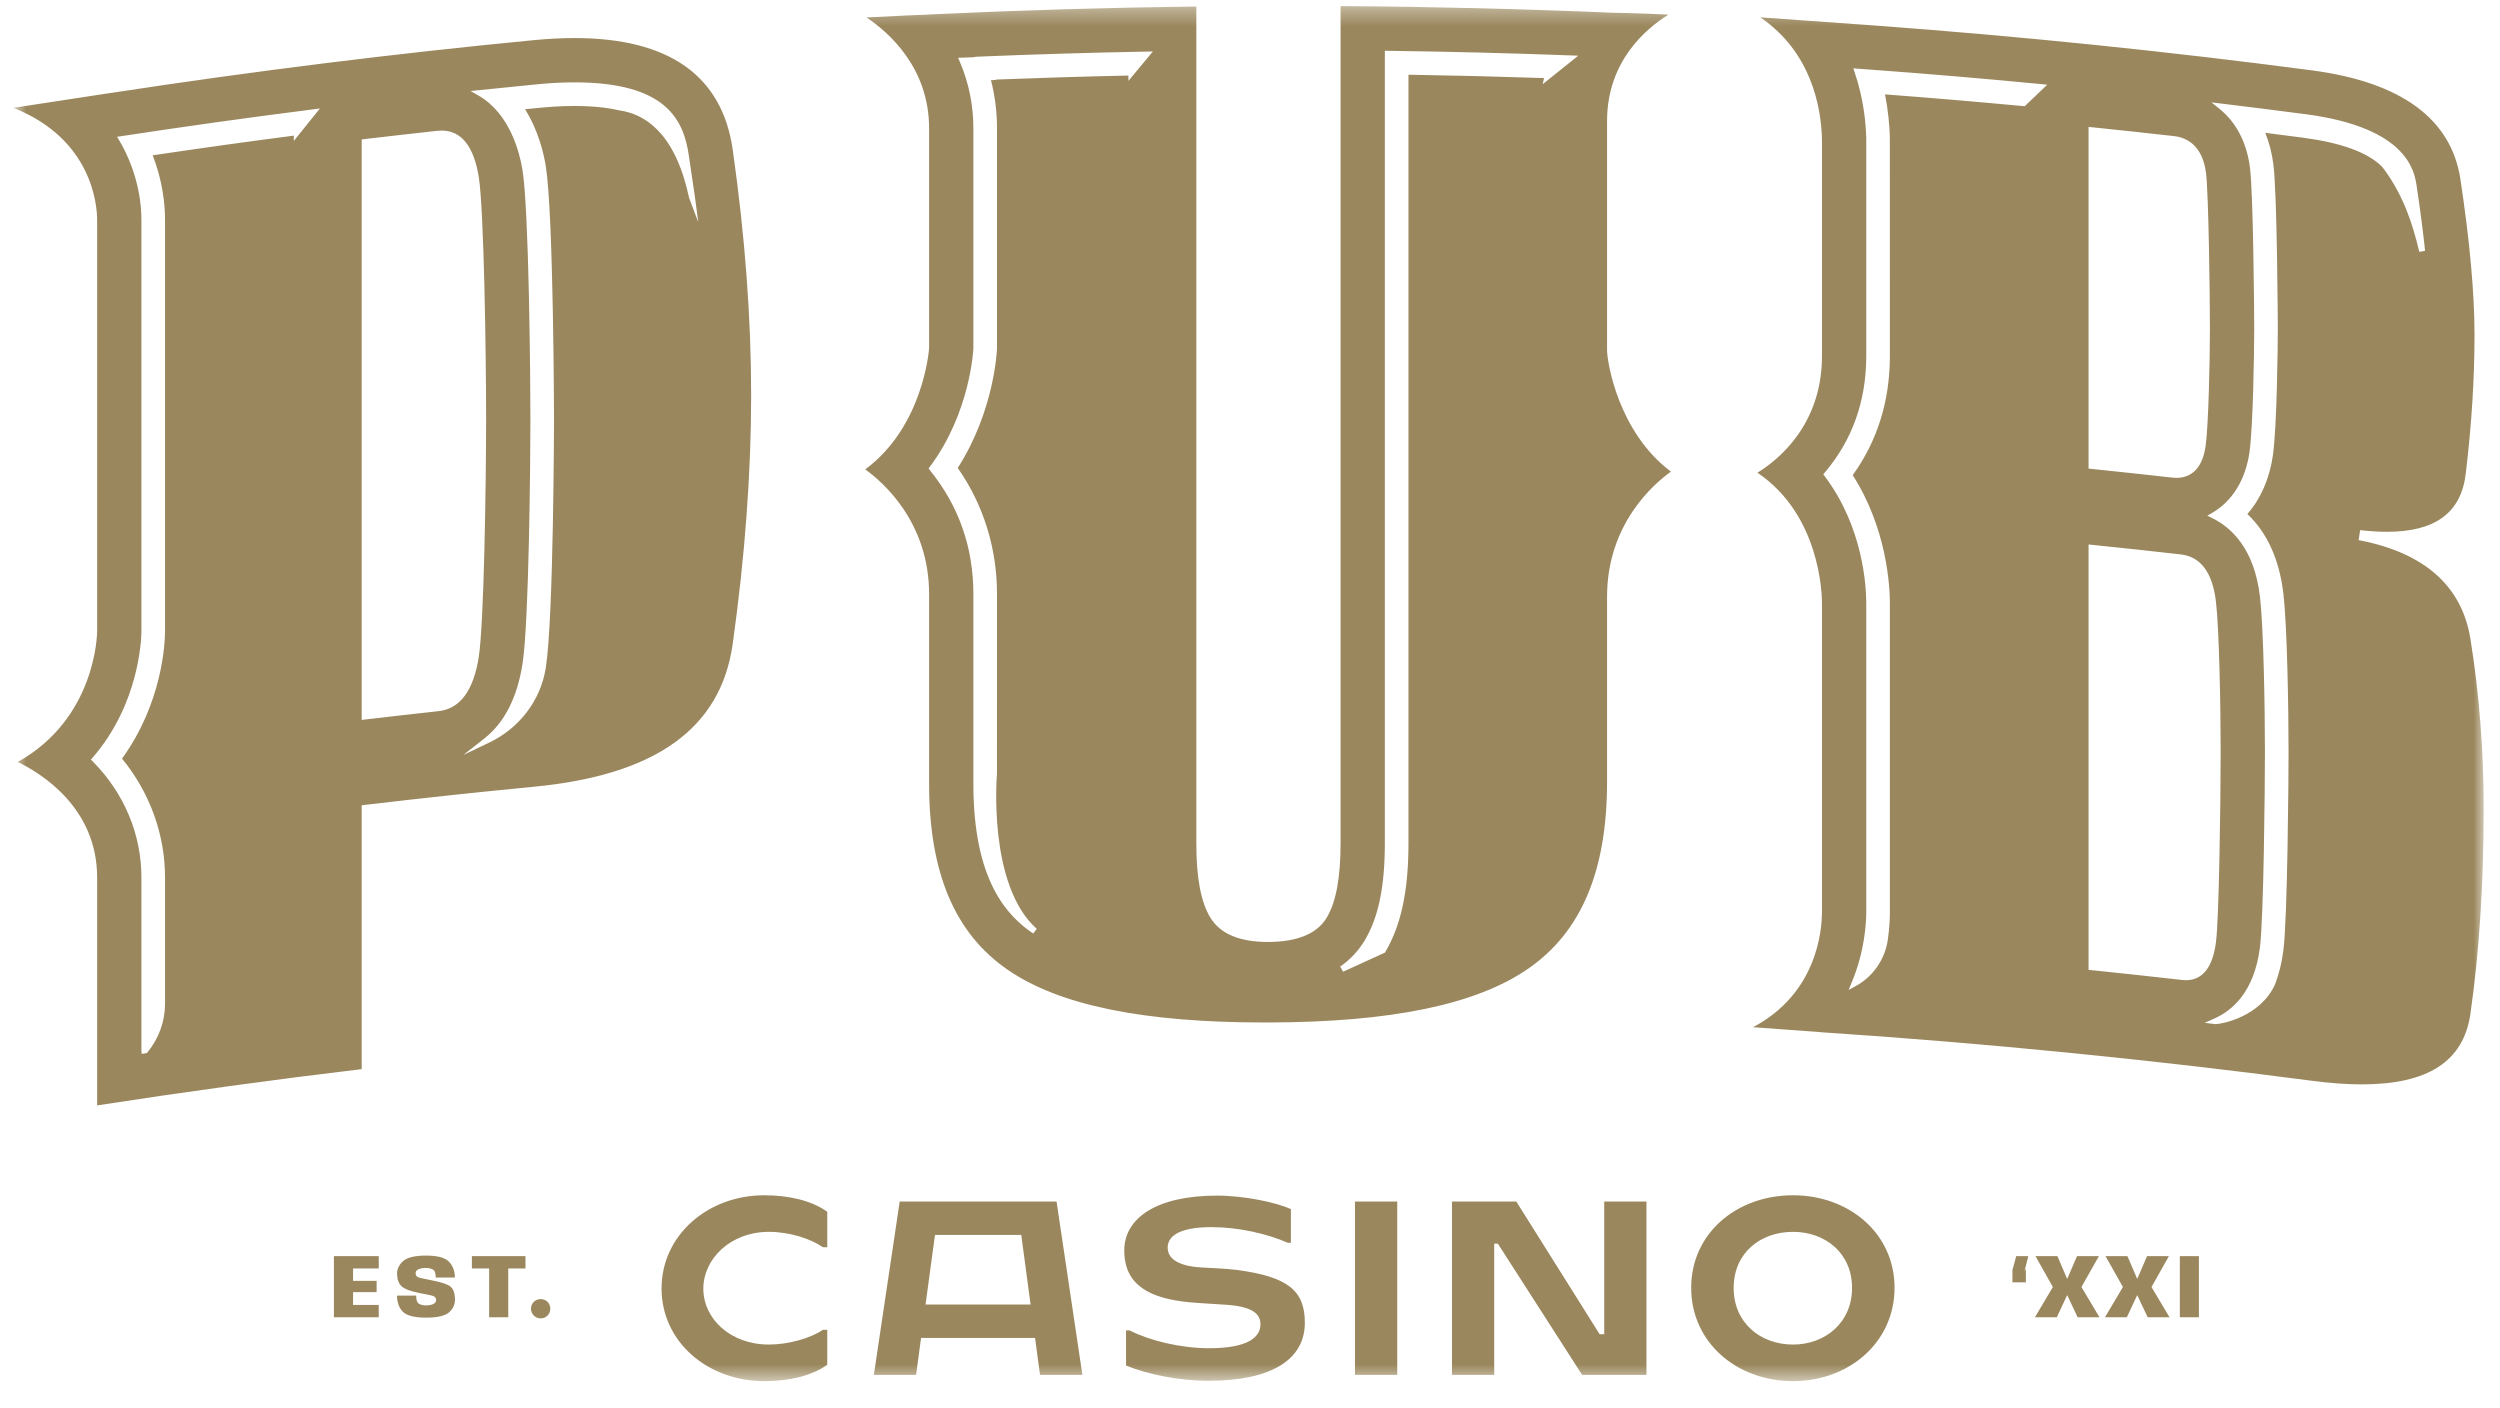<svg width="142" height="80" viewBox="0 0 142 80" fill="none" xmlns="http://www.w3.org/2000/svg">
<g id="Button container" clip-path="url(#clip0_33_314)">
<g id="Button container_2">
<mask id="mask0_33_314" style="mask-type:alpha" maskUnits="userSpaceOnUse" x="0" y="0" width="142" height="79">
<g id="Text input">
<path id="Vector" fill-rule="evenodd" clip-rule="evenodd" d="M0.758 0.345H141.073V78.449H0.758V0.345Z" fill="#9A875D"/>
</g>
</mask>
<g mask="url(#mask0_33_314)">
<g id="Button">
<path id="Vector_2" fill-rule="evenodd" clip-rule="evenodd" d="M135.265 9.434C135.295 9.464 135.356 9.533 135.476 9.7C135.967 10.377 136.39 11.164 136.731 12.039C136.993 12.711 137.204 13.41 137.415 14.305L137.745 14.249C137.622 13.092 137.461 11.852 137.266 10.563C137.143 9.746 136.766 7.259 131.005 6.493C129.411 6.283 127.792 6.079 126.193 5.886L125.61 5.816L126.068 6.183C127.018 6.947 127.616 8.099 127.797 9.515C127.988 10.997 128.039 17.802 128.039 18.666C128.039 20.026 127.975 24.215 127.772 25.675C127.552 27.241 126.798 28.47 125.647 29.133L125.373 29.291L125.656 29.429C126.719 29.948 128.052 31.148 128.368 33.916C128.572 35.695 128.648 40.248 128.648 42.7C128.648 44.655 128.58 52.105 128.364 53.81C128.046 56.343 126.785 57.405 125.783 57.849L125.224 58.098L125.832 58.169C125.836 58.17 125.845 58.17 125.853 58.17C126.151 58.17 128.38 57.777 129.223 55.911C129.45 55.323 129.608 54.672 129.696 53.978C129.935 52.08 129.99 44.09 129.99 42.7C129.99 40.218 129.911 35.598 129.701 33.764C129.478 31.808 128.79 30.272 127.651 29.197C128.416 28.32 128.916 27.17 129.101 25.861C129.33 24.211 129.38 19.696 129.38 18.666C129.38 18.592 129.346 11.038 129.129 9.344C129.046 8.703 128.892 8.099 128.668 7.544C129.392 7.635 130.113 7.729 130.829 7.823C132.965 8.107 134.458 8.649 135.265 9.434ZM125.869 53.496C126.04 52.145 126.133 45.655 126.133 42.7C126.133 40.126 126.051 35.789 125.869 34.202C125.679 32.534 125.008 31.622 123.875 31.492C122.243 31.306 120.585 31.126 118.946 30.959L118.63 30.926V55.087L118.888 55.114C120.566 55.286 122.266 55.471 123.94 55.662C124.015 55.671 124.085 55.675 124.156 55.675C125.11 55.675 125.687 54.942 125.869 53.496ZM116.284 4.81L115.919 4.775C112.692 4.464 109.438 4.188 106.247 3.955L105.267 3.883L105.349 4.123C105.842 5.572 105.977 6.934 106.003 7.817V20.249C105.999 22.785 105.207 25.003 103.647 26.84L103.561 26.942L103.642 27.05C105.822 29.935 106.001 33.286 106.003 34.243V51.784C106.003 52.402 105.923 54.029 105.18 55.791L105.005 56.229L105.428 55.996C106.396 55.463 107.069 54.483 107.228 53.374C107.325 52.696 107.345 52.135 107.345 51.784V34.24C107.342 33.3 107.18 30.026 105.234 26.99C106.63 25.055 107.34 22.788 107.345 20.249L107.343 7.783C107.328 7.215 107.265 6.348 107.067 5.361C109.667 5.557 112.309 5.781 114.925 6.027L115.002 6.035L116.284 4.81ZM118.63 26.617L118.888 26.643C120.388 26.798 121.898 26.961 123.374 27.127C123.46 27.137 123.542 27.142 123.621 27.142C124.262 27.142 125.07 26.826 125.28 25.326C125.442 24.17 125.524 20.433 125.524 18.666C125.524 16.838 125.447 10.962 125.303 9.834C125.098 8.243 124.2 7.812 123.482 7.73C121.987 7.561 120.461 7.396 118.946 7.241L118.63 7.209V26.617ZM141.073 45.904C141.073 50.19 140.819 54.123 140.317 57.596C139.929 60.285 137.911 61.593 134.15 61.593C133.289 61.593 132.323 61.522 131.279 61.383C122.07 60.171 112.704 59.245 103.438 58.631L103.222 58.61L99.573 58.346C103.186 56.429 103.488 52.896 103.488 51.784V34.243C103.487 33.72 103.369 29.237 99.821 26.849C100.889 26.2 103.481 24.217 103.488 20.244V7.893C103.438 6.085 102.889 2.963 99.983 0.984L106.196 1.428L106.438 1.446C114.733 2.055 123.11 2.914 131.334 3.999C136.401 4.673 139.233 6.754 139.753 10.187C140.283 13.703 140.553 16.677 140.553 19.027C140.553 21.491 140.386 24.141 140.055 26.903C139.79 29.126 138.325 30.206 135.579 30.206C135.112 30.206 134.6 30.174 134.056 30.111L133.97 30.678C137.695 31.389 139.83 33.272 140.318 36.278C140.819 39.378 141.073 42.617 141.073 45.904ZM8.032 49.852V59.668L8.047 59.859L8.339 59.816L8.379 59.768C9.02 58.993 9.374 58.013 9.374 57.009V49.854C9.379 47.413 8.512 45.016 6.93 43.089C9.225 39.926 9.369 36.531 9.374 35.876V12.499C9.373 11.629 9.248 10.298 8.673 8.822C11.33 8.426 14.024 8.05 16.688 7.704V8.005L18.171 6.162L17.759 6.215C14.13 6.675 10.476 7.186 6.897 7.733L6.652 7.77L6.778 7.984C7.585 9.355 8.03 10.959 8.032 12.501V35.874C8.028 36.282 7.922 39.958 5.267 43.028L5.165 43.145L5.274 43.255C7.058 45.058 8.037 47.401 8.032 49.852ZM20.544 40.892L20.866 40.854C22.209 40.694 23.571 40.54 24.914 40.393C26.13 40.261 26.896 39.225 27.194 37.316C27.489 35.418 27.611 27.551 27.611 23.761C27.611 20.001 27.485 11.851 27.194 10.05C26.91 8.302 26.2 7.416 25.085 7.416C25.009 7.416 24.931 7.42 24.852 7.429C23.505 7.576 22.142 7.731 20.798 7.89L20.544 7.921V40.892ZM26.732 5.17L27.182 5.429C28.983 6.466 29.527 8.725 29.676 9.648C30.047 11.934 30.127 21.513 30.127 23.761C30.127 26.098 30.051 35.312 29.679 37.703C29.379 39.624 28.651 41.051 27.513 41.943L26.317 42.882L27.785 42.181C29.507 41.359 30.708 39.776 30.998 37.946L31.004 37.909C31.448 35.056 31.468 23.873 31.468 23.761C31.468 23.647 31.44 12.152 31 9.434C30.888 8.732 30.585 7.418 29.821 6.204L30.729 6.115C32.534 5.944 34.065 6.003 35.206 6.275C36.54 6.466 38.298 7.451 39.099 11.067C39.122 11.17 39.138 11.238 39.148 11.262L39.663 12.623L39.471 11.18C39.446 10.994 39.342 10.297 39.254 9.706C39.196 9.32 39.146 8.98 39.129 8.857C38.834 6.79 37.831 4.678 32.631 4.678C31.998 4.678 31.315 4.712 30.602 4.779C29.487 4.887 28.367 4.999 27.248 5.117L26.732 5.17ZM5.517 62.787V49.852C5.525 45.881 2.341 43.925 1.008 43.28C5.427 40.817 5.516 36.063 5.517 35.854V12.501C5.516 11.7 5.267 7.908 0.758 6.125L6.035 5.318L6.44 5.259C14.38 4.043 22.429 3.04 30.361 2.276C31.154 2.2 31.918 2.162 32.631 2.162C37.995 2.162 41.019 4.296 41.618 8.501C42.312 13.369 42.665 18.056 42.665 22.431C42.665 26.864 42.312 31.621 41.618 36.57C40.947 41.372 37.246 44.028 30.306 44.689C27.151 44.992 23.952 45.336 20.798 45.71L20.544 45.74V60.727C15.544 61.324 10.491 62.017 5.517 62.787ZM89.645 3.162L89.195 3.146C85.752 3.018 82.265 2.931 78.829 2.886L78.659 2.884V47.897C78.659 50.36 78.296 52.112 77.517 53.413C77.164 54.002 76.695 54.503 76.124 54.903L76.29 55.193L78.663 54.108L78.69 54.063C79.585 52.55 80.001 50.591 80.001 47.897V4.244C82.556 4.285 85.145 4.349 87.701 4.434L87.623 4.784L89.645 3.162ZM65.485 2.922L65.118 2.93C61.877 2.991 58.624 3.089 55.449 3.222L55.292 3.251L54.422 3.283L54.518 3.507C55.031 4.71 55.291 5.987 55.288 7.302V19.787C55.287 19.822 55.13 23.413 52.82 26.508L52.741 26.612L52.823 26.714C54.464 28.737 55.293 31.11 55.288 33.768V44.521C55.288 50.066 57.226 52.03 58.684 53.025L58.89 52.761C56.091 50.28 56.622 44.021 56.628 43.958L56.63 33.77C56.635 31.154 55.864 28.67 54.4 26.579C56.508 23.296 56.629 19.826 56.63 19.79V7.304C56.631 6.371 56.516 5.447 56.287 4.555L56.467 4.548L56.63 4.517C59.108 4.421 61.618 4.344 64.095 4.291V4.594L65.485 2.922ZM94.91 26.788C93.921 27.496 91.289 29.765 91.281 33.879V44.406C91.281 49.463 89.818 52.933 86.81 55.015C83.865 57.058 79.036 58.06 72.047 58.077H71.805C64.945 58.077 60.188 57.103 57.263 55.1C54.241 53.038 52.773 49.578 52.773 44.521V33.767C52.78 29.654 50.139 27.374 49.145 26.662C52.469 24.203 52.772 19.814 52.773 19.77V7.302C52.779 3.862 50.497 1.848 49.219 0.991C50.826 0.901 52.476 0.839 52.496 0.838L52.773 0.828V0.823C57.806 0.584 62.91 0.431 67.952 0.368V47.919C67.952 49.882 68.216 51.262 68.761 52.141C69.319 53.045 70.416 53.504 72.022 53.504C73.698 53.499 74.811 53.034 75.358 52.121C75.887 51.239 76.144 49.857 76.144 47.897V0.344C81.262 0.378 86.446 0.505 91.557 0.722C91.581 0.722 93.184 0.75 94.766 0.83C93.469 1.637 91.288 3.495 91.281 6.86V19.88C91.282 20.598 91.933 24.56 94.91 26.788ZM105.197 73.16C105.197 71.162 103.661 69.969 101.845 69.969C99.987 69.969 98.472 71.162 98.472 73.16C98.472 75.131 99.987 76.371 101.845 76.371C103.661 76.371 105.197 75.131 105.197 73.16ZM107.61 73.147C107.61 76.244 105.022 78.449 101.845 78.449C98.64 78.449 96.059 76.244 96.059 73.147C96.059 70.05 98.64 67.891 101.845 67.891C105.022 67.891 107.61 70.05 107.61 73.147ZM91.12 75.781H90.858L86.125 68.246H82.472V78.094H84.871V70.64H85.079L89.866 78.094H93.519V68.246H91.12V75.781ZM76.962 78.094H79.363V68.246H76.962V78.094ZM70.267 72.134C69.623 72.047 68.725 72.027 68.162 71.987C66.847 71.893 66.324 71.451 66.324 70.861C66.324 70.251 66.915 69.701 68.819 69.701C70.32 69.701 71.976 70.07 73.149 70.592H73.323V68.676C72.533 68.313 70.716 67.911 69.121 67.911C65.674 67.911 63.858 69.198 63.858 71.028C63.858 73.006 65.312 73.757 67.585 73.971C68.162 74.025 69.16 74.072 69.751 74.118C71.206 74.233 71.594 74.668 71.594 75.225C71.594 75.962 70.864 76.579 68.685 76.579C67.049 76.579 65.285 76.143 64.16 75.567H63.959V77.564C65.165 78.054 66.928 78.429 68.651 78.429C72.211 78.429 74.115 77.229 74.115 75.131C74.115 73.307 73.162 72.523 70.267 72.134ZM58.537 74.098L58.008 70.144H53.107L52.571 74.098H58.537ZM60.012 68.246L61.48 78.094H59.073L58.792 75.996H52.316L52.034 78.094H49.635L51.103 68.246H60.012ZM37.576 73.187C37.576 76.21 40.19 78.449 43.415 78.449C44.769 78.449 46.09 78.168 46.988 77.518V75.533H46.74C46.063 76.002 44.795 76.371 43.676 76.371C41.484 76.371 39.949 74.903 39.949 73.194C39.949 71.511 41.484 69.969 43.676 69.969C44.849 69.969 46.063 70.364 46.733 70.84L46.988 70.847V68.829C46.09 68.18 44.769 67.891 43.415 67.891C40.19 67.891 37.576 70.17 37.576 73.187ZM123.815 74.821H124.898V71.348H123.815V74.821ZM123.195 71.348H121.953L121.394 72.644L120.838 71.348H119.593L120.581 73.102L119.562 74.821H120.805L121.394 73.56L121.988 74.821H123.229L122.205 73.102L123.195 71.348ZM119.218 71.348H117.975L117.416 72.644L116.861 71.348H115.615L116.603 73.102L115.584 74.821H116.827L117.416 73.56L118.01 74.821H119.251L118.226 73.102L119.218 71.348ZM114.522 71.348L114.306 72.14V72.835H115.07V72.065L114.986 72.225L115.208 71.348H114.522ZM30.988 73.861C30.904 73.814 30.814 73.789 30.716 73.789C30.613 73.789 30.519 73.814 30.434 73.861C30.349 73.909 30.283 73.975 30.234 74.058C30.185 74.141 30.161 74.234 30.161 74.334C30.161 74.432 30.185 74.524 30.234 74.608C30.283 74.694 30.349 74.761 30.434 74.809C30.519 74.858 30.613 74.882 30.716 74.882C30.814 74.882 30.904 74.858 30.988 74.809C31.071 74.761 31.137 74.694 31.185 74.608C31.232 74.524 31.256 74.432 31.256 74.334C31.256 74.234 31.232 74.141 31.185 74.058C31.137 73.975 31.071 73.909 30.988 73.861ZM26.803 72.048H27.783V74.821H28.869V72.048H29.847V71.348H26.803V72.048ZM24.529 72.724C24.249 72.669 24.025 72.623 23.857 72.584C23.688 72.545 23.605 72.457 23.605 72.318C23.605 72.218 23.661 72.144 23.774 72.094C23.888 72.044 24.027 72.019 24.194 72.019C24.343 72.019 24.472 72.049 24.584 72.108C24.695 72.167 24.75 72.319 24.75 72.562H25.836C25.836 72.197 25.724 71.898 25.502 71.665C25.28 71.433 24.844 71.317 24.194 71.317C23.542 71.317 23.1 71.43 22.867 71.656C22.635 71.883 22.531 72.136 22.555 72.415C22.569 72.704 22.659 72.923 22.827 73.074C22.996 73.225 23.34 73.351 23.859 73.452C24.142 73.504 24.365 73.549 24.529 73.589C24.692 73.628 24.773 73.709 24.773 73.833C24.773 73.939 24.718 74.019 24.608 74.07C24.498 74.121 24.364 74.147 24.206 74.147C24.047 74.147 23.913 74.117 23.803 74.056C23.693 73.995 23.638 73.84 23.638 73.591H22.552C22.552 73.975 22.662 74.28 22.88 74.504C23.099 74.73 23.543 74.842 24.215 74.842C24.87 74.842 25.31 74.733 25.537 74.515C25.764 74.297 25.865 74.03 25.841 73.715C25.825 73.41 25.737 73.194 25.577 73.069C25.416 72.943 25.067 72.829 24.529 72.724ZM18.966 71.348H21.513V72.048H20.054V72.752H21.392V73.393H20.054V74.121H21.513V74.821H18.966V71.348Z" fill="#9A875D"/>
</g>
</g>
</g>
</g>
<defs>
<clipPath id="clip0_33_314">
<rect width="142" height="79.592" fill="white" transform="translate(0 0.204)"/>
</clipPath>
</defs>
</svg>
